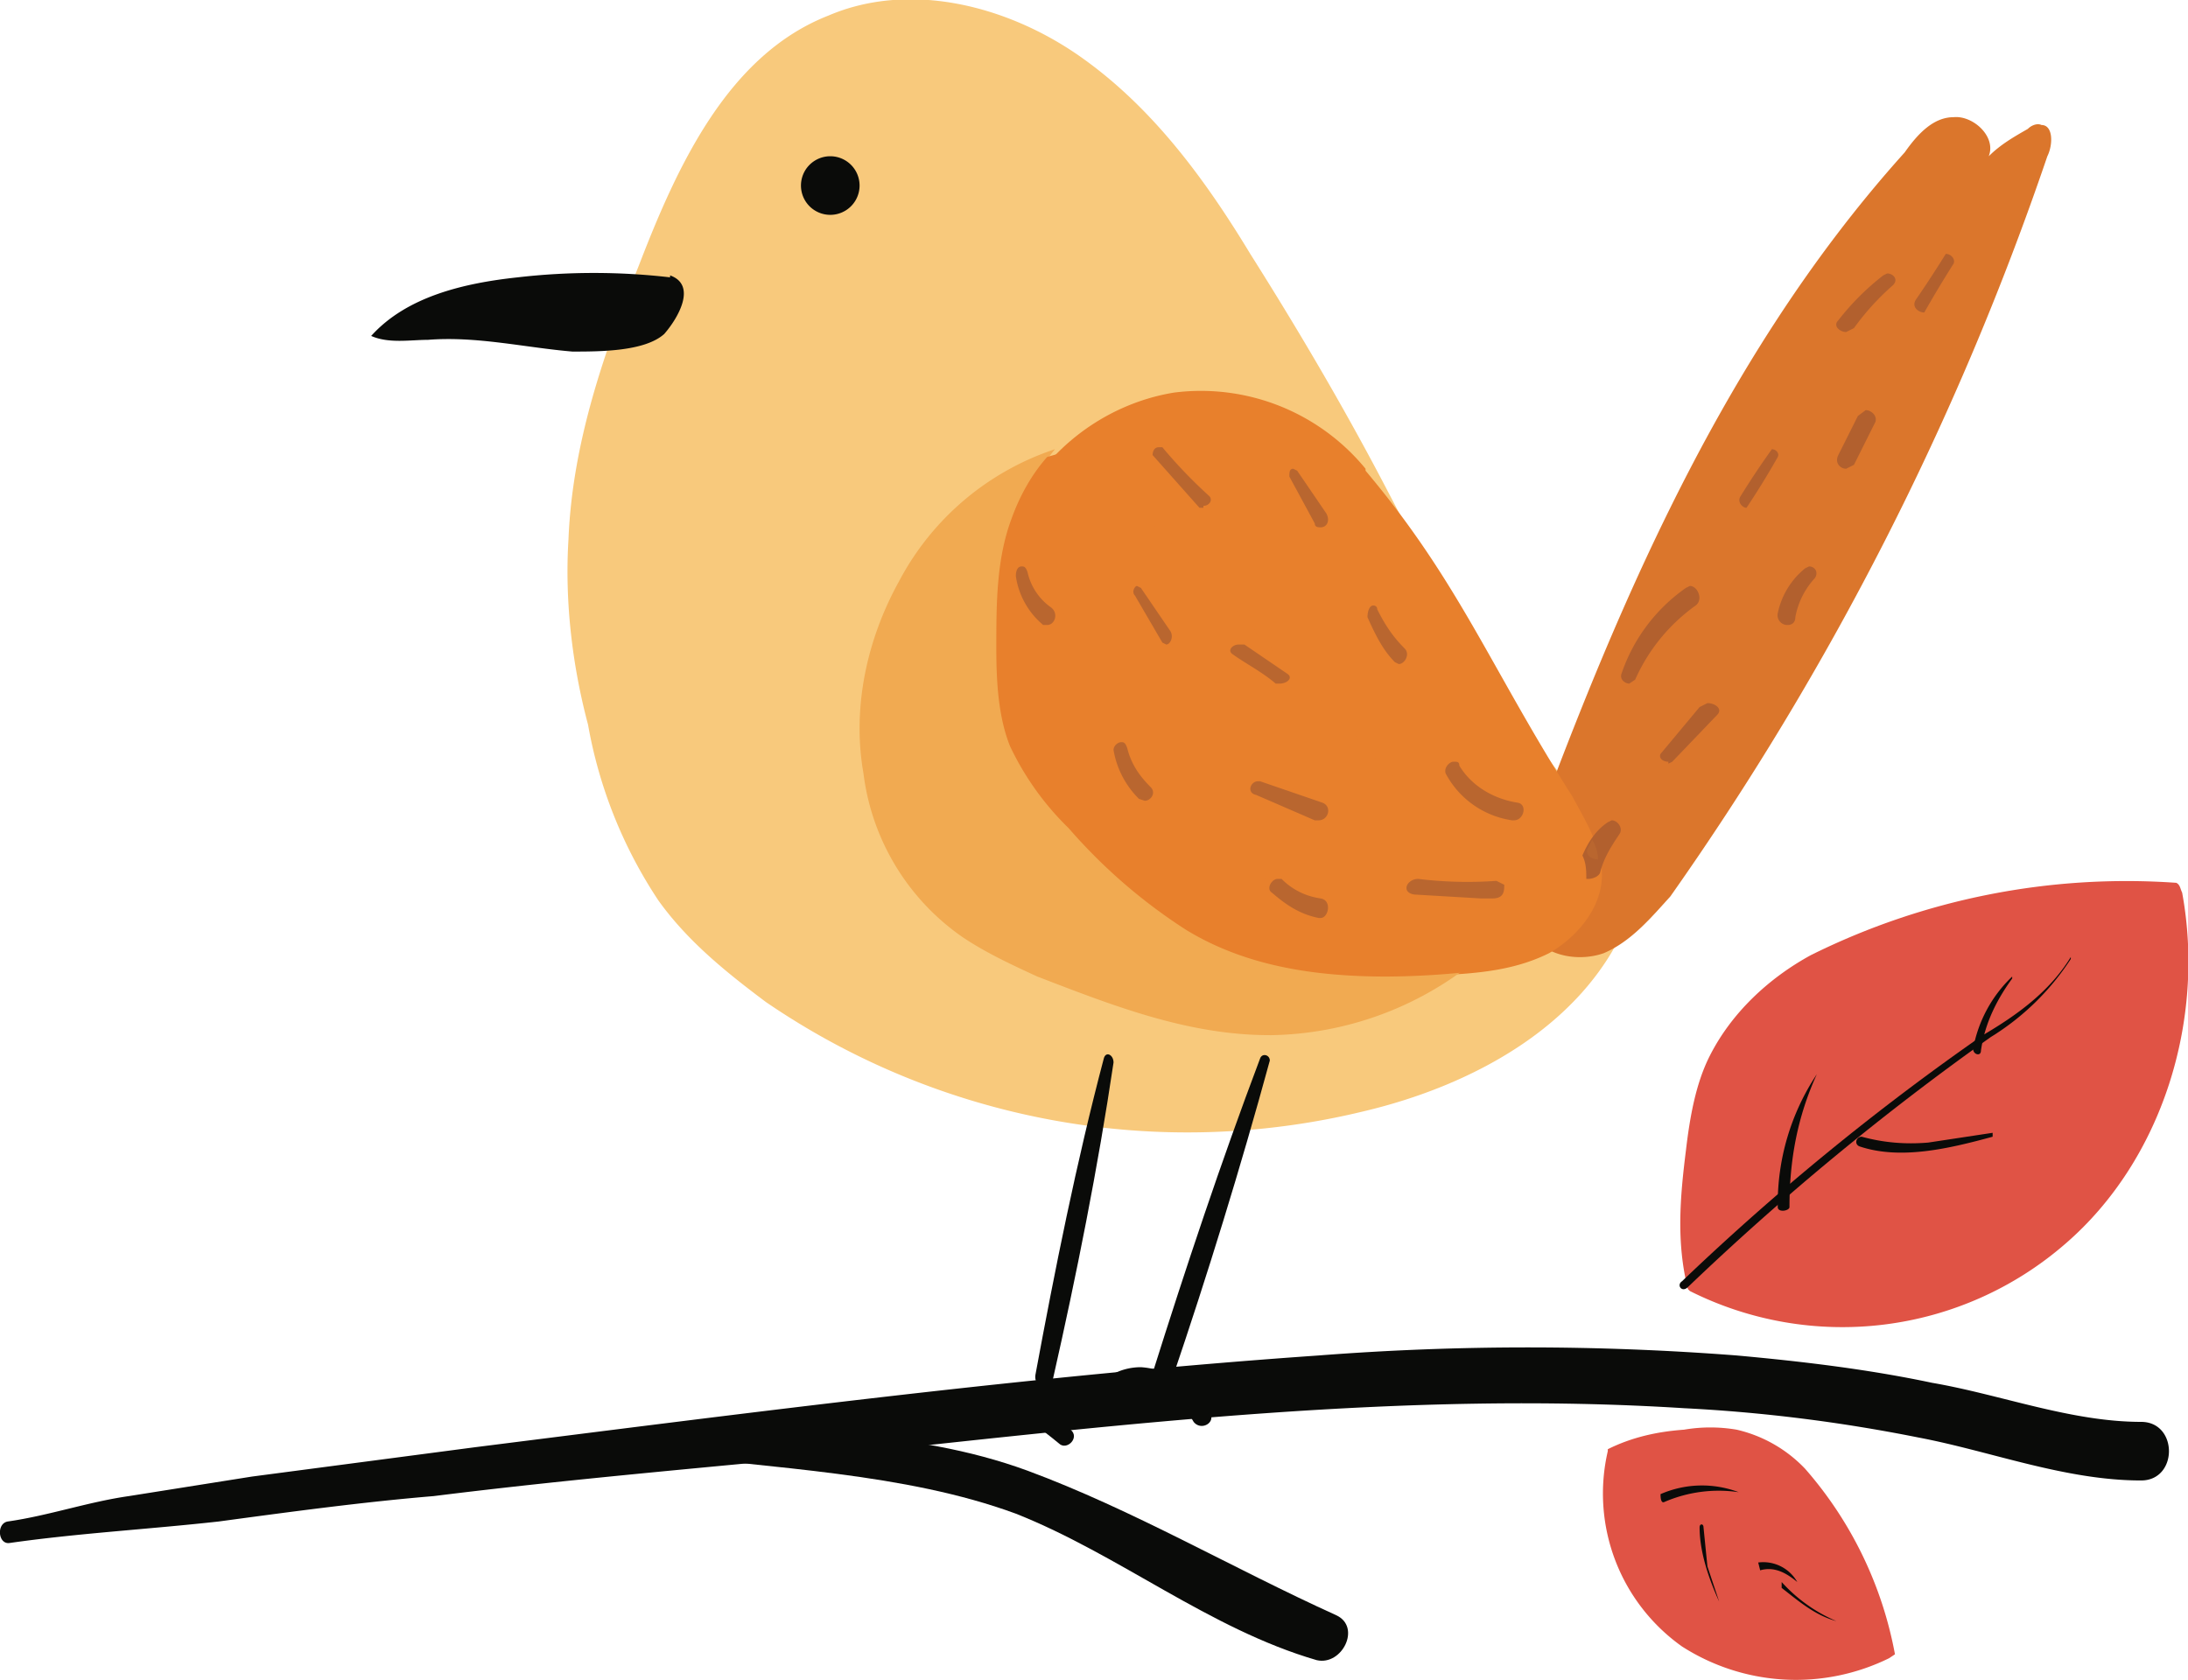 <?xml version="1.0" encoding="UTF-8"?> <svg xmlns="http://www.w3.org/2000/svg" width="112" height="86" viewBox="0 0 112 86"><g fill="none" fill-rule="evenodd"><path fill="#E05345" d="M86.4 66c-.6-2.4-.4-4.7-.1-7.1.2-1.7.5-3.4 1.2-4.8 1.1-2.2 3-4 5.2-5.2a36.3 36.3 0 0 1 18.7-3.7c.2.1.2.3.3.5 1.2 6.5-1 13.7-6 18a17.4 17.4 0 0 1-19.2 2.4"></path><path fill="#0A0B09" d="M106 49c-1.1 1.8-2.8 3-4.5 4a128.4 128.4 0 0 0-15.4 12.6c-.3.2 0 .6.3.3a137 137 0 0 1 15.5-12.8 13 13 0 0 0 4.1-4V49"></path><path fill="#0A0B09" d="M102 58l-3.3.5c-1.2.1-2.3 0-3.4-.3-.3 0-.4.4-.1.5 2.1.7 4.6.1 6.8-.5V58m-9-3a12 12 0 0 0-2 6.8c0 .3.6.2.6 0 0-2.4.4-4.6 1.4-6.8m10-5a6.8 6.8 0 0 0-2 3.7c0 .3.4.4.4.1.2-1.4.8-2.6 1.6-3.7V50"></path><path fill="#E05345" d="M82.3 74.2c1.2-.6 2.5-.9 3.9-1a8 8 0 0 1 2.7 0 7 7 0 0 1 3.5 2 19.9 19.9 0 0 1 4.6 9.5l-.3.2a10.8 10.8 0 0 1-10.6-.6 9.6 9.6 0 0 1-3.8-10"></path><path fill="#0A0B09" d="M94 83a8 8 0 0 1-2.8-2 73.5 73.5 0 0 0 0 .3c.9.7 1.7 1.4 2.8 1.7m-6-1l-.6-1.8-.2-2c0-.2-.2-.2-.2 0 0 1.3.5 2.7 1 3.8m1-5.6a5.3 5.3 0 0 0-4 .1c0 .1 0 .5.2.4a7 7 0 0 1 3.8-.5m3 4.6a2 2 0 0 0-2-1l.1.4c.7-.2 1.3.1 1.9.6"></path><path fill="#0A0B09" d="M.5 79c3.5-.5 7.1-.7 10.7-1.1 3.7-.5 7.4-1 11-1.3 7.2-.9 14.4-1.5 21.5-2.2 14-1.5 28.3-3.2 42.5-2.3 4 .2 8 .7 12 1.5 3.7.7 7.5 2.2 11.4 2.2 1.9 0 1.9-3 0-3-3.6 0-7.2-1.4-10.7-2-3.3-.7-6.7-1.1-10-1.4a139 139 0 0 0-21.4 0c-14.4 1-28.9 2.9-43.2 4.7l-11.4 1.5-6.3 1c-2.1.3-4.1 1-6.2 1.3-.6.1-.5 1.2.1 1.1"></path><path fill="#0A0B09" d="M33.5 74.4c6 .8 12.8 1 18.5 3.1 5.3 2.1 9.9 5.9 15.4 7.5 1.3.3 2.3-1.7 1-2.3-5.3-2.4-10.4-5.4-15.8-7.4-6-2.2-12.6-2-19-2.3-.7 0-.9 1.2 0 1.4"></path><path fill="#F8C97C" d="M83.2 47.4c-2.3 5.2-7.9 8.2-13.4 9.5a38.2 38.2 0 0 1-30.6-5.6c-2-1.5-4-3.1-5.5-5.2a23.7 23.7 0 0 1-3.6-9c-.8-3-1.2-6.3-1-9.5.2-4.9 1.8-9.5 3.6-14 2-5.2 4.6-10.8 9.7-12.8C46.6-1 51.6.3 55.3 2.9 59 5.5 61.7 9.2 64 13c2.4 3.8 4.7 7.7 6.8 11.7 2 3.8 4 7.8 6.4 11.4 2.5 3.5 5.5 6.7 6.7 10.7l-.8.6"></path><path fill="#DB762C" d="M77 46.8c5-14 10.6-28 20.5-39C98.2 6.8 99 6 100 6c1-.1 2.2 1 1.8 2 .6-.6 1.3-1 2-1.4.2-.2.5-.3.7-.2.6 0 .6 1 .3 1.6a149.2 149.2 0 0 1-19.3 37.9c-1 1.1-2 2.3-3.4 2.9-1.4.5-3.3.1-3.9-1.3l-1.2-.7"></path><path fill="#0A0B09" d="M56.5 54.2C55.1 59.5 54 65 53 70.4c-.1.6.7.9.9.2 1.2-5.3 2.3-10.8 3.1-16.2 0-.4-.4-.6-.5-.2m8 0c-2 5.3-3.8 10.7-5.5 16.1-.2.7.8 1 1 .3 1.8-5.3 3.5-10.8 5-16.3 0-.3-.4-.4-.5-.1M48.5 73c1.7-2.2 4-.5 5.7.9.4.4 1.1-.3.6-.7-1.1-1-2.4-2.2-4-2.2-1.2 0-2.3.5-2.8 1.7-.1.3.4.6.5.4"></path><path fill="#0A0B09" d="M56.6 71.9c.2-1 1.5-1.1 2.3-.9a4 4 0 0 1 2.2 1.8c.4.5 1.2 0 .8-.5-.7-1.3-2-2.2-3.5-2.3-1 0-2.2.5-2.4 1.7 0 .4.5.6.6.2"></path><path fill="#E8802C" d="M69.9 24a10.9 10.9 0 0 0-9.8-3.9c-3.7.6-7 3.2-8.3 6.7a21 21 0 0 0-.8 6.6c0 1.7.1 3.4.8 5a12 12 0 0 0 3 4.1 28 28 0 0 0 6 5.2c4 2.3 8.8 2.5 13.5 2.2 1.7-.1 3.4-.3 5-1.1 1.4-.8 2.7-2.3 2.7-4 0-1.4-.8-2.7-1.5-4-4.2-6.6-5.8-11-10.6-16.7"></path><path fill="#F1AA51" d="M65 53c-4.2 0-8-1.5-11.9-3-1.3-.6-2.6-1.2-3.8-2a12 12 0 0 1-5.1-8.4c-.6-3.4.2-6.9 1.8-9.8a14 14 0 0 1 8-6.8c-.8 1-1.4 2-1.8 3.1-.8 2.2-.9 4.5-.9 6.8 0 1.7.1 3.5.8 5 .6 1.7 1.8 3 3 4.2 1.8 2 3.6 4 5.9 5.3 3 1.8 6.6 2.4 10.2 2.4a44.6 44.6 0 0 0 3.8-.2 17 17 0 0 1-9.9 3.4H65"></path><path fill="#E8802C" d="M71 50c-3.6 0-7.2-.5-10.3-2.4a28 28 0 0 1-6-5.2 14.5 14.5 0 0 1-3-4.2c-.6-1.5-.7-3.3-.7-5 0-2.3 0-4.6.8-6.7.4-1.1 1-2.2 1.8-3.1a11 11 0 0 1 1.8-.4l21.3 22.4h-.1a21.8 21.8 0 0 1-3.7-.1c-.5 0-.7.8-.2.9a18.6 18.6 0 0 0 3.8.3c.5 0 .6-.5.5-.8l1 1a17 17 0 0 1-3.2 3.1 41.6 41.6 0 0 1-3.8.2m-6-5.2c-.2 0-.5.4-.2.6a5.7 5.7 0 0 0 2.4 1.2c.5 0 .7-.8.1-.9a5 5 0 0 1-2-.9H65m-.4-5.1c-.4 0-.6.6-.2.8a404.3 404.3 0 0 1 3.1 1.3c.5 0 .7-.7.1-.9a375.4 375.4 0 0 1-3-1.2m-7.3-1.2c-.2 0-.5.2-.4.5.2 1 .6 1.7 1.3 2.4l.3.1c.3 0 .6-.4.3-.7-.6-.5-1-1.2-1.2-2 0-.2-.2-.3-.3-.3M64 33c-.2 0-.5.3-.2.5a153.6 153.6 0 0 1 2 1.8c.4 0 .6-.4.4-.7A143.4 143.4 0 0 1 64 33m-6-2.6c-.2 0-.4.3-.3.5l1.8 2.2.3.1c.3 0 .5-.3.3-.6l-2-2.1-.1-.1m-5.3-1c-.2 0-.4.2-.3.4.2 1 .7 1.7 1.5 2.1l.2.1c.4 0 .6-.5.2-.8-.6-.3-1-.8-1.3-1.5 0-.2-.2-.3-.3-.3"></path><path fill="#B9662F" d="M59.7 33l-.2-.1-1.4-2.4c-.2-.2 0-.5.1-.5l.2.1 1.5 2.2c.2.3 0 .7-.2.7m1.9-7h-.2L59 23.3c0-.2.1-.4.3-.4h.2a25 25 0 0 0 2.4 2.5c.2.2 0 .5-.3.5m3.9 9.1h-.2c-.7-.6-1.5-1-2.2-1.5-.3-.2 0-.5.3-.5h.3l2.2 1.5c.3.2 0 .5-.4.5m6.1-1l-.2-.1c-.6-.6-1-1.4-1.4-2.3 0-.3.1-.6.3-.6 0 0 .2 0 .2.2.4.8.8 1.4 1.4 2 .3.3 0 .8-.3.8m-4.1 8h-.2l-3-1.3c-.5-.1-.3-.7.1-.7h.1l3.2 1.1c.5.2.3.9-.2.9m10 0h-.1a4.6 4.6 0 0 1-3.4-2.4c-.1-.3.2-.6.4-.6s.3 0 .3.2c.6 1 1.7 1.7 3 1.9.5.1.3.9-.2.9m-.8 3.7l-.4-.4c.2 0 .3.2.4.4"></path><path fill="#B9662F" d="M75.8 46l-3.4-.2c-.7-.1-.4-.8.2-.8a20.7 20.7 0 0 0 4 .1l.4.2c0 .3 0 .7-.6.7h-.6m-17.2-5l-.3-.1a4.6 4.6 0 0 1-1.3-2.5c0-.2.2-.4.4-.4.1 0 .2 0 .3.3.2.8.6 1.4 1.2 2 .3.3 0 .7-.3.7m-5-9h-.2a4 4 0 0 1-1.4-2.5c0-.3.1-.5.3-.5.1 0 .2 0 .3.3a3 3 0 0 0 1.2 1.8c.4.3.2.9-.2.9m14-5c-.1 0-.3 0-.3-.2L66 24.4c0-.2 0-.4.2-.4l.2.1 1.5 2.2c.2.4 0 .7-.3.7m-.1 20c-1-.2-1.7-.7-2.4-1.3-.3-.2 0-.7.3-.7h.2c.6.6 1.3.9 2 1 .6.1.4 1 0 1"></path><path fill="#B2602E" d="M83.4 35c-.2 0-.5-.2-.4-.5a8.8 8.8 0 0 1 3.3-4.4l.2-.1c.4 0 .7.7.3 1a9.3 9.3 0 0 0-3.1 3.8l-.3.2m2 4c-.3 0-.5-.2-.4-.4l2-2.4.4-.2c.4 0 .8.3.5.6L85.6 39l-.2.1m4-13.1c-.2 0-.5-.3-.3-.6a41.4 41.4 0 0 1 1.6-2.4c.2 0 .4.2.3.4a41.3 41.3 0 0 1-1.6 2.6m5.1-2c-.3 0-.6-.3-.4-.7l1-2 .4-.3c.3 0 .6.3.5.6l-1.1 2.2-.4.2m0-7c-.3 0-.7-.3-.4-.6a13 13 0 0 1 2.3-2.3l.2-.1c.3 0 .6.3.3.6a13 13 0 0 0-2 2.2l-.4.2m4-1c-.3 0-.7-.3-.4-.7a59.5 59.5 0 0 0 1.5-2.3c.3 0 .5.3.4.5a59.2 59.2 0 0 0-1.5 2.5m-7 16a.5.5 0 0 1-.5-.6 4 4 0 0 1 1.4-2.3l.2-.1c.3 0 .5.3.3.6a4 4 0 0 0-1 2c0 .3-.2.4-.4.4M81.3 45h-.1c0-.4 0-.8-.2-1.2.3-.7.7-1.3 1.3-1.7l.2-.1c.3 0 .6.4.4.7-.4.6-.8 1.2-1 2-.1.2-.4.3-.6.3"></path><path fill="#B9662F" d="M81.8 44c-.4 0-.7-.3-.5-.6l.2-.4c.2.3.3.7.3 1"></path><path fill="#0A0B09" d="M34.3 14.2a34 34 0 0 0-7.8 0c-2.8.3-5.7 1-7.5 3 .9.4 2 .2 2.9.2 2.5-.2 5 .4 7.4.6 1.4 0 3.7 0 4.7-.9.7-.8 1.7-2.5.3-3M44 9.5a1.5 1.5 0 1 1-3 0 1.5 1.5 0 0 1 3 0"></path></g></svg> 